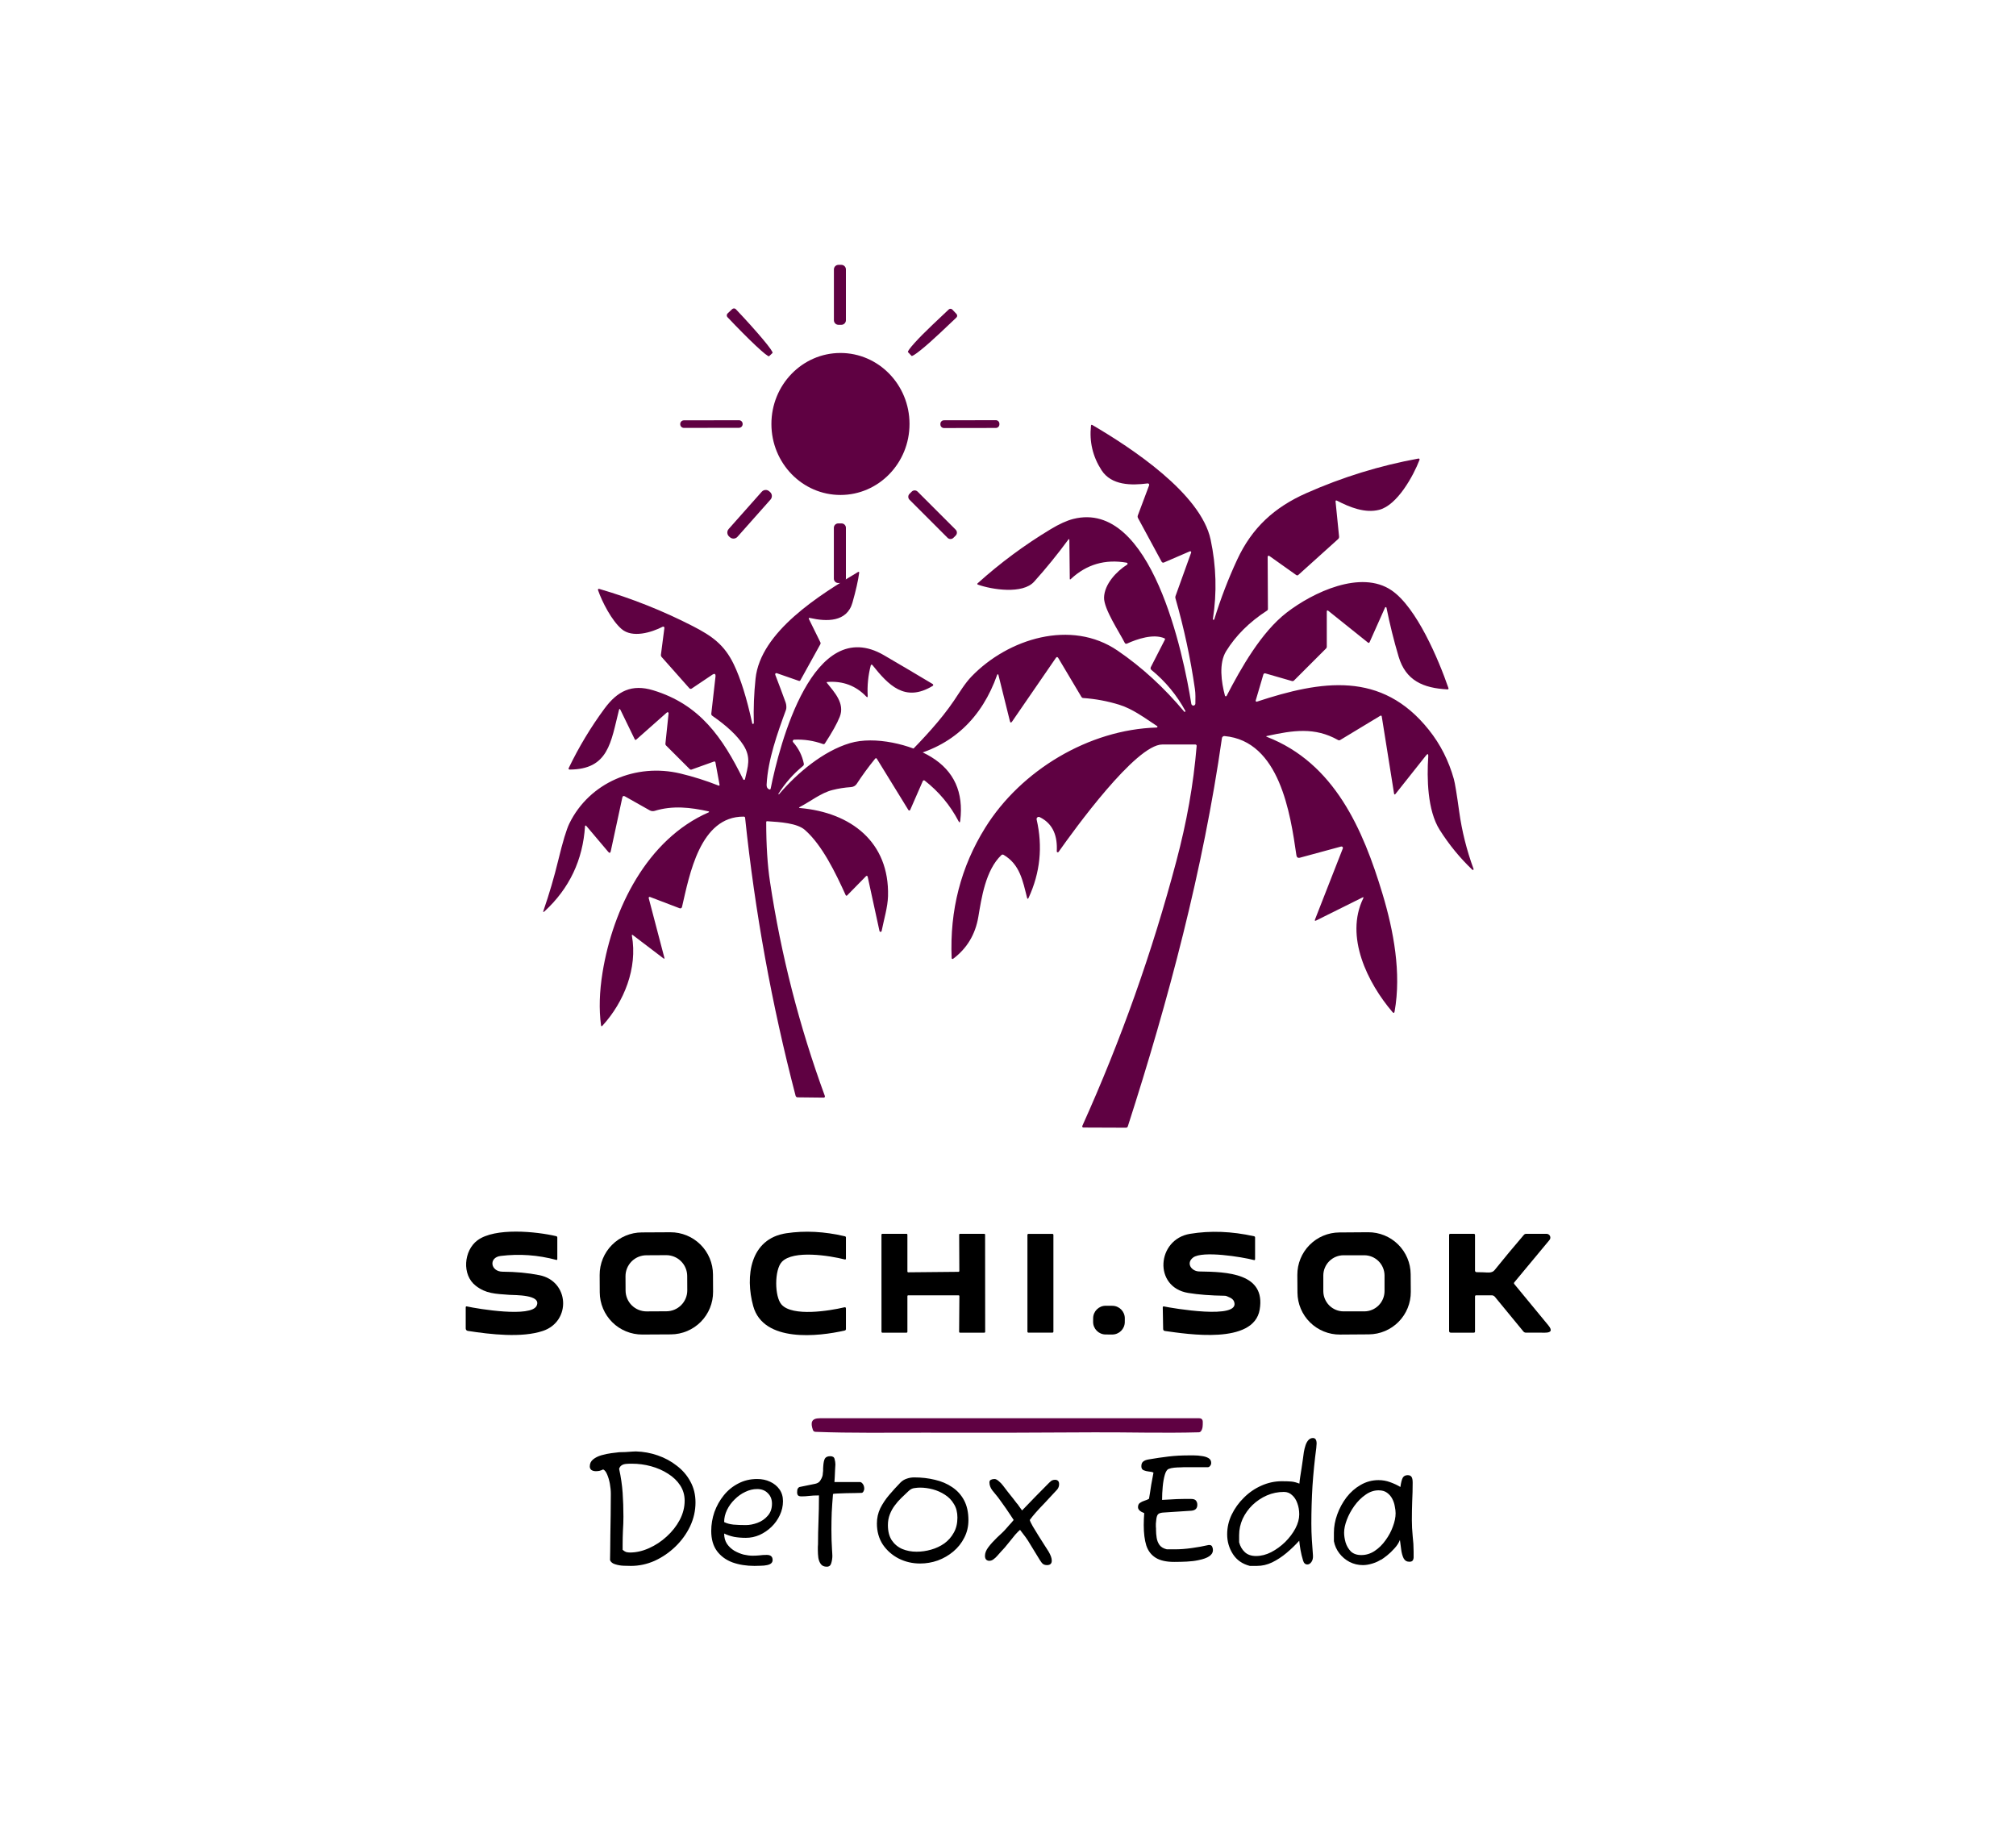 <?xml version="1.0" encoding="UTF-8"?> <svg xmlns="http://www.w3.org/2000/svg" width="2238" height="2035" viewBox="0 0 2238 2035" fill="none"><path d="M700.396 1738.29C698.39 1738.29 695.735 1738.23 692.431 1738.11C689.127 1737.99 686 1737.46 683.05 1736.52C680.1 1735.69 678.153 1734.15 677.209 1731.91C677.209 1730.02 677.268 1726.6 677.386 1721.65C677.504 1716.69 677.563 1710.79 677.563 1703.95C677.681 1696.98 677.799 1689.55 677.917 1681.64C678.035 1673.74 678.094 1666.01 678.094 1658.46C678.094 1654.68 677.74 1650.91 677.032 1647.13C676.324 1643.24 675.321 1639.81 674.023 1636.86C672.843 1633.91 671.368 1632.03 669.598 1631.2C668.182 1631.91 666.766 1632.44 665.35 1632.79C664.052 1633.03 662.754 1633.15 661.456 1633.15C659.568 1633.15 657.975 1632.73 656.677 1631.91C655.379 1630.96 654.73 1629.61 654.73 1627.84C654.73 1624.65 655.969 1622.05 658.447 1620.05C660.925 1618.04 663.993 1616.51 667.651 1615.45C671.309 1614.38 674.967 1613.62 678.625 1613.15C682.283 1612.67 685.233 1612.32 687.475 1612.08C689.127 1612.08 691.369 1612.02 694.201 1611.91C697.033 1611.67 699.629 1611.49 701.989 1611.38C704.349 1611.26 705.647 1611.2 705.883 1611.2C714.261 1611.43 722.344 1612.91 730.132 1615.62C738.038 1618.34 745.118 1622.17 751.372 1627.13C757.744 1631.97 762.759 1637.81 766.417 1644.65C770.193 1651.5 772.081 1659.22 772.081 1667.84C772.081 1677.04 770.075 1685.89 766.063 1694.39C762.051 1702.77 756.623 1710.26 749.779 1716.87C742.935 1723.48 735.265 1728.73 726.769 1732.62C718.273 1736.4 709.482 1738.29 700.396 1738.29ZM699.334 1723.42C706.296 1723.42 713.317 1721.82 720.397 1718.64C727.595 1715.45 734.144 1711.14 740.044 1705.72C746.062 1700.29 750.9 1694.15 754.558 1687.31C758.216 1680.35 760.045 1673.21 760.045 1665.89C760.045 1659.64 758.393 1653.97 755.089 1648.9C751.785 1643.83 747.301 1639.52 741.637 1635.98C735.973 1632.32 729.66 1629.55 722.698 1627.66C715.854 1625.77 708.774 1624.83 701.458 1624.83C700.632 1624.83 699.688 1624.83 698.626 1624.83C697.682 1624.83 696.738 1624.89 695.794 1625.01C691.192 1625.24 688.36 1627.07 687.298 1630.49C689.304 1639.7 690.602 1648.55 691.192 1657.04C691.782 1665.54 692.077 1674.39 692.077 1683.59C692.077 1688.67 691.9 1693.8 691.546 1698.99C691.31 1704.18 691.192 1709.55 691.192 1715.1V1720.41C692.49 1721.59 693.788 1722.41 695.086 1722.89C696.502 1723.24 697.918 1723.42 699.334 1723.42ZM837.521 1738.29C828.553 1738.29 820.411 1736.99 813.095 1734.39C805.897 1731.68 800.174 1727.49 795.926 1721.82C791.678 1716.04 789.554 1708.61 789.554 1699.52C789.554 1692.32 790.734 1685.3 793.094 1678.46C795.572 1671.61 799.053 1665.42 803.537 1659.87C808.021 1654.33 813.39 1649.96 819.644 1646.78C825.898 1643.47 832.86 1641.82 840.53 1641.82C845.84 1641.82 850.619 1642.82 854.867 1644.83C859.233 1646.83 862.714 1649.67 865.31 1653.32C867.906 1656.98 869.204 1661.35 869.204 1666.42C869.204 1671.85 868.024 1677.04 865.664 1682C863.422 1686.84 860.354 1691.14 856.46 1694.92C852.566 1698.7 848.141 1701.7 843.185 1703.95C838.347 1706.07 833.273 1707.13 827.963 1707.13C823.361 1707.13 819.054 1706.78 815.042 1706.07C811.03 1705.24 807.313 1704.01 803.891 1702.35C803.891 1706.84 804.953 1710.67 807.077 1713.86C809.201 1716.93 811.915 1719.46 815.219 1721.47C818.523 1723.36 821.945 1724.77 825.485 1725.72C829.143 1726.54 832.506 1726.96 835.574 1726.96C838.052 1726.96 840.53 1726.84 843.008 1726.6C845.486 1726.25 848.2 1726.07 851.15 1726.07C855.516 1726.07 857.699 1727.96 857.699 1731.74C857.699 1734.69 855.634 1736.57 851.504 1737.4C849.262 1737.87 846.961 1738.11 844.601 1738.11C842.241 1738.23 839.881 1738.29 837.521 1738.29ZM827.963 1692.97C832.093 1692.97 836.4 1692.15 840.884 1690.49C845.368 1688.84 849.144 1686.25 852.212 1682.71C855.398 1679.17 856.991 1674.68 856.991 1669.25C856.991 1664.42 855.457 1660.52 852.389 1657.57C849.439 1654.5 845.486 1652.97 840.53 1652.97C836.046 1652.97 831.621 1654.03 827.255 1656.16C823.007 1658.16 819.113 1660.94 815.573 1664.48C812.033 1667.9 809.201 1671.79 807.077 1676.16C804.953 1680.52 803.891 1685.01 803.891 1689.61C806.605 1691.03 810.027 1691.97 814.157 1692.44C818.287 1692.8 822.889 1692.97 827.963 1692.97ZM917.828 1739.17C914.878 1739.17 912.695 1738.23 911.279 1736.34C909.863 1734.45 908.919 1732.09 908.447 1729.26C908.093 1726.43 907.916 1723.65 907.916 1720.94C907.916 1719.64 907.916 1718.4 907.916 1717.22C908.034 1716.04 908.093 1715.04 908.093 1714.21C908.093 1705.72 908.27 1697.16 908.624 1688.55C908.978 1679.82 909.155 1670.32 909.155 1660.05C904.789 1660.05 901.19 1660.23 898.358 1660.58C895.526 1660.94 892.694 1661.11 889.862 1661.11C887.974 1661.11 886.676 1660.76 885.968 1660.05C885.26 1659.34 884.906 1658.16 884.906 1656.51C884.906 1654.62 885.142 1653.27 885.614 1652.44C886.204 1651.5 886.912 1650.91 887.738 1650.67L905.084 1647.13C907.68 1646.54 909.509 1645.36 910.571 1643.59C911.751 1641.82 912.577 1640.11 913.049 1638.46C913.285 1637.51 913.403 1636.63 913.403 1635.8C913.521 1634.86 913.639 1633.85 913.757 1632.79C913.757 1631.85 913.757 1630.96 913.757 1630.14C913.875 1629.19 913.934 1628.31 913.934 1627.48C914.17 1623.71 914.76 1620.93 915.704 1619.16C916.766 1617.39 918.772 1616.51 921.722 1616.51C924.436 1616.51 926.029 1617.57 926.501 1619.69C927.091 1621.82 927.386 1623.82 927.386 1625.71C927.386 1627.01 927.268 1629.02 927.032 1631.73C926.914 1634.33 926.796 1636.92 926.678 1639.52C926.56 1642.11 926.442 1644 926.324 1645.18H954.644C955.706 1645.18 956.768 1645.89 957.83 1647.31C958.892 1648.72 959.423 1650.55 959.423 1652.79C959.423 1653.5 959.128 1654.45 958.538 1655.63C957.948 1656.69 957.24 1657.22 956.414 1657.22C955.234 1657.22 952.992 1657.28 949.688 1657.4C946.502 1657.4 943.021 1657.45 939.245 1657.57C935.587 1657.69 932.342 1657.81 929.51 1657.93C926.678 1658.04 925.085 1658.22 924.731 1658.46C924.141 1665.54 923.669 1672.38 923.315 1678.99C923.079 1685.48 922.961 1691.79 922.961 1697.93C922.961 1701.94 923.02 1705.83 923.138 1709.61C923.374 1713.27 923.551 1716.93 923.669 1720.58C923.669 1721.17 923.728 1722.06 923.846 1723.24C923.964 1724.42 924.023 1725.72 924.023 1727.13C924.023 1729.85 923.61 1732.56 922.784 1735.28C922.076 1737.87 920.424 1739.17 917.828 1739.17ZM1021.44 1735.63C1012.94 1735.63 1005.03 1733.8 997.718 1730.14C990.401 1726.37 984.501 1721.17 980.017 1714.57C975.651 1707.84 973.468 1700.05 973.468 1691.2C973.468 1685.18 974.707 1679.58 977.185 1674.39C979.781 1669.2 983.085 1664.24 987.097 1659.52C991.109 1654.8 995.298 1650.2 999.668 1645.71C1001.67 1643.71 1003.97 1642.29 1006.57 1641.47C1009.16 1640.52 1011.94 1640.05 1014.89 1640.05C1023.03 1640.05 1030.7 1640.93 1037.9 1642.7C1045.1 1644.36 1051.47 1647.07 1057.01 1650.85C1062.68 1654.62 1067.1 1659.52 1070.29 1665.54C1073.47 1671.56 1075.07 1678.87 1075.07 1687.49C1075.07 1694.57 1073.53 1701.06 1070.47 1706.96C1067.52 1712.86 1063.44 1717.99 1058.25 1722.35C1053.18 1726.6 1047.46 1729.91 1041.08 1732.27C1034.71 1734.51 1028.16 1735.63 1021.44 1735.63ZM1017.54 1722.53C1022.97 1722.53 1028.34 1721.76 1033.65 1720.23C1039.08 1718.7 1043.97 1716.4 1048.34 1713.33C1052.71 1710.14 1056.19 1706.19 1058.78 1701.47C1061.5 1696.75 1062.85 1691.14 1062.85 1684.65C1062.85 1678.75 1061.56 1673.74 1058.96 1669.61C1056.48 1665.36 1053.18 1661.94 1049.05 1659.34C1044.92 1656.63 1040.43 1654.62 1035.6 1653.32C1030.76 1652.03 1026.04 1651.38 1021.44 1651.38C1019.55 1651.38 1017.42 1651.55 1015.06 1651.91C1012.82 1652.14 1010.64 1653.27 1008.52 1655.27C1005.92 1657.75 1003.26 1660.29 1000.55 1662.88C997.948 1665.36 995.538 1668.13 993.292 1671.2C991.05 1674.15 989.221 1677.46 987.805 1681.11C986.389 1684.77 985.681 1688.72 985.681 1692.97C985.681 1699.82 987.097 1705.42 989.929 1709.79C992.879 1714.15 996.768 1717.4 1001.61 1719.52C1006.45 1721.53 1011.76 1722.53 1017.54 1722.53ZM1162.28 1737.4C1160.51 1737.4 1159.04 1736.99 1157.86 1736.16C1156.79 1735.33 1155.61 1733.86 1154.32 1731.74L1141.22 1710.32C1140.75 1709.49 1139.86 1708.19 1138.56 1706.42C1137.27 1704.65 1135.97 1702.94 1134.67 1701.29C1133.49 1699.64 1132.72 1698.64 1132.37 1698.28C1130.95 1699.46 1129.18 1701.23 1127.06 1703.59C1125.05 1705.95 1123.05 1708.43 1121.04 1711.03L1115.55 1717.75C1114.96 1718.34 1114.31 1719.05 1113.61 1719.88C1112.9 1720.58 1112.19 1721.35 1111.48 1722.18C1109.83 1723.95 1108.41 1725.54 1107.23 1726.96C1106.05 1728.37 1104.58 1729.73 1102.81 1731.03C1101.39 1732.09 1099.86 1732.62 1098.21 1732.62C1096.91 1732.62 1095.79 1732.21 1094.84 1731.38C1093.9 1730.44 1093.43 1729.02 1093.43 1727.13C1093.43 1724.07 1094.67 1720.88 1097.15 1717.58C1099.74 1714.15 1102.93 1710.61 1106.7 1706.96C1108.59 1705.19 1110.42 1703.47 1112.19 1701.82C1113.96 1700.17 1115.49 1698.58 1116.79 1697.04C1118.09 1695.51 1119.33 1694.09 1120.51 1692.8C1121.81 1691.5 1123.4 1689.67 1125.29 1687.31C1124.93 1686.6 1123.93 1685.07 1122.28 1682.71C1120.63 1680.23 1118.8 1677.51 1116.79 1674.56C1114.79 1671.61 1112.9 1668.96 1111.13 1666.6C1109.48 1664.24 1108.36 1662.71 1107.77 1662C1105.88 1659.76 1103.81 1657.22 1101.57 1654.39C1099.45 1651.55 1098.38 1648.6 1098.38 1645.54C1098.38 1644.24 1098.92 1643.29 1099.98 1642.7C1101.16 1642.11 1102.51 1641.82 1104.05 1641.82C1105.35 1641.82 1106.88 1642.59 1108.65 1644.12C1110.54 1645.65 1112.13 1647.31 1113.43 1649.08C1114.73 1650.73 1116.44 1652.97 1118.56 1655.8C1120.69 1658.52 1122.75 1661.11 1124.76 1663.59C1126.76 1666.07 1128.12 1667.84 1128.83 1668.9C1129.3 1669.25 1129.95 1670.08 1130.78 1671.38C1131.72 1672.68 1132.6 1673.92 1133.43 1675.1C1134.26 1676.16 1134.67 1676.69 1134.67 1676.69C1139.63 1671.5 1144.58 1666.36 1149.54 1661.29C1154.61 1656.22 1159.63 1651.14 1164.58 1646.07C1166.23 1644.42 1167.47 1643.47 1168.3 1643.24C1169.24 1642.88 1170.19 1642.7 1171.13 1642.7C1174.2 1642.7 1175.73 1644.3 1175.73 1647.48C1175.73 1648.78 1175.56 1649.84 1175.2 1650.67C1174.97 1651.5 1174.44 1652.44 1173.61 1653.5C1168.18 1659.4 1163.52 1664.42 1159.63 1668.55C1155.73 1672.56 1152.49 1676.04 1149.89 1678.99C1147.3 1681.94 1145.05 1684.71 1143.17 1687.31C1143.52 1688.72 1144.64 1691.08 1146.53 1694.39C1148.42 1697.57 1150.54 1701.06 1152.9 1704.83C1155.38 1708.61 1157.62 1712.15 1159.63 1715.45C1161.75 1718.64 1163.23 1720.94 1164.05 1722.35C1166.41 1726.37 1167.59 1729.73 1167.59 1732.44C1167.59 1735.75 1165.82 1737.4 1162.28 1737.4ZM1303.5 1733.86C1294.77 1733.86 1287.92 1732.33 1282.97 1729.26C1278.01 1726.19 1274.53 1721.65 1272.53 1715.63C1270.64 1709.49 1269.69 1701.94 1269.69 1692.97C1269.69 1688.84 1269.87 1684.42 1270.22 1679.7C1265.62 1677.93 1263.32 1675.74 1263.32 1673.15C1263.32 1670.91 1264.03 1669.31 1265.45 1668.37C1266.98 1667.31 1268.69 1666.48 1270.58 1665.89C1272.58 1665.3 1274.24 1664.59 1275.53 1663.77C1275.77 1662.35 1276.12 1660.23 1276.6 1657.4C1277.07 1654.45 1277.54 1651.38 1278.01 1648.19C1278.6 1644.89 1279.13 1642 1279.61 1639.52C1280.08 1636.92 1280.37 1635.33 1280.49 1634.74C1279.19 1634.03 1277.42 1633.62 1275.18 1633.5C1273.06 1633.26 1271.17 1632.79 1269.52 1632.08C1267.86 1631.38 1267.04 1629.9 1267.04 1627.66C1267.04 1625.3 1267.69 1623.59 1268.99 1622.53C1270.28 1621.35 1272.41 1620.52 1275.36 1620.05C1282.91 1618.75 1290.17 1617.69 1297.13 1616.86C1304.09 1616.04 1311.35 1615.62 1318.9 1615.62C1320.55 1615.62 1322.79 1615.62 1325.63 1615.62C1328.46 1615.62 1331.29 1615.86 1334.12 1616.33C1337.07 1616.69 1339.55 1617.45 1341.56 1618.63C1343.56 1619.81 1344.56 1621.58 1344.56 1623.94C1344.56 1625.24 1344.15 1626.36 1343.33 1627.31C1342.62 1628.25 1341.79 1628.72 1340.85 1628.72H1314.3C1313.83 1628.72 1312.53 1628.78 1310.4 1628.9C1308.28 1628.9 1305.98 1629.02 1303.5 1629.25C1301.02 1629.49 1298.96 1629.96 1297.31 1630.67C1295.54 1631.38 1294.12 1633.56 1293.06 1637.22C1292 1640.88 1291.23 1645.24 1290.76 1650.32C1290.28 1655.27 1290.05 1660.17 1290.05 1665.01C1291.58 1664.89 1293.88 1664.77 1296.95 1664.65C1300.02 1664.42 1303.21 1664.24 1306.51 1664.12C1309.93 1664 1312.76 1663.94 1315.01 1663.94H1322.09C1324.8 1663.94 1326.63 1664.53 1327.57 1665.71C1328.63 1666.89 1329.17 1668.49 1329.17 1670.49C1329.17 1674.51 1326.92 1676.69 1322.44 1677.04L1292.53 1678.99C1289.22 1679.11 1286.98 1679.7 1285.8 1680.76C1284.74 1681.7 1284.03 1683.53 1283.68 1686.25C1283.44 1688.49 1283.26 1690.2 1283.15 1691.38C1283.15 1692.56 1283.15 1693.62 1283.15 1694.57C1283.26 1695.39 1283.32 1696.16 1283.32 1696.87C1283.32 1697.46 1283.32 1697.99 1283.32 1698.46C1283.32 1701.17 1283.56 1704.06 1284.03 1707.13C1284.5 1710.08 1285.56 1712.74 1287.22 1715.1C1288.99 1717.46 1291.7 1719.05 1295.36 1719.88H1304.39C1310.29 1719.88 1316.54 1719.4 1323.15 1718.46C1329.87 1717.52 1335.77 1716.45 1340.85 1715.27C1341.08 1715.16 1341.38 1715.1 1341.73 1715.1C1342.09 1715.1 1342.32 1715.1 1342.44 1715.1C1344.09 1715.1 1345.15 1715.69 1345.63 1716.87C1346.22 1718.05 1346.51 1719.35 1346.51 1720.76C1346.51 1726.07 1341.14 1729.79 1330.4 1731.91C1326.63 1732.74 1322.32 1733.27 1317.48 1733.51C1312.65 1733.74 1307.98 1733.86 1303.5 1733.86ZM1387.44 1738.29C1379.18 1736.16 1372.92 1731.79 1368.67 1725.19C1364.43 1718.58 1362.3 1711.26 1362.3 1703.24C1362.3 1695.69 1363.95 1688.43 1367.26 1681.47C1370.68 1674.39 1375.22 1668.07 1380.89 1662.53C1386.55 1656.86 1392.98 1652.44 1400.18 1649.25C1407.5 1645.95 1415.05 1644.3 1422.84 1644.3C1427.44 1644.3 1431.04 1644.42 1433.63 1644.65C1436.23 1644.89 1439.18 1645.65 1442.48 1646.95C1442.6 1645.18 1442.9 1642.7 1443.37 1639.52C1443.84 1636.33 1444.37 1632.97 1444.96 1629.43C1445.55 1625.77 1446.02 1622.53 1446.38 1619.69C1446.73 1617.1 1447.09 1614.5 1447.44 1611.91C1447.91 1609.19 1448.56 1606.6 1449.39 1604.12C1451.27 1598.93 1453.99 1596.33 1457.53 1596.33C1460.24 1596.33 1461.6 1598.4 1461.6 1602.53C1461.6 1603.12 1461.54 1603.82 1461.42 1604.65C1461.42 1605.36 1461.36 1606.18 1461.25 1607.13C1459.36 1621.41 1457.94 1635.57 1457 1649.61C1456.17 1663.53 1455.76 1677.46 1455.76 1691.38C1455.76 1697.28 1455.94 1703.12 1456.29 1708.9C1456.64 1714.57 1457.06 1720.41 1457.53 1726.43C1457.76 1729.61 1457.17 1732.15 1455.76 1734.04C1454.46 1735.81 1452.99 1736.69 1451.33 1736.69C1448.97 1736.69 1447.38 1735.22 1446.55 1732.27C1445.37 1728.49 1444.43 1724.6 1443.72 1720.58C1443.01 1716.45 1442.54 1713.03 1442.31 1710.32C1437.94 1715.16 1433.22 1719.7 1428.15 1723.95C1423.07 1728.2 1417.76 1731.68 1412.22 1734.39C1406.79 1736.99 1401.18 1738.29 1395.4 1738.29H1387.44ZM1394.34 1727.31C1400 1727.31 1405.61 1725.89 1411.15 1723.06C1416.82 1720.11 1422.01 1716.34 1426.73 1711.73C1431.45 1707.01 1435.23 1702 1438.06 1696.69C1440.89 1691.26 1442.31 1686.07 1442.31 1681.11C1442.31 1676.63 1441.6 1672.5 1440.18 1668.72C1438.88 1664.95 1436.94 1661.94 1434.34 1659.7C1431.86 1657.34 1428.85 1656.16 1425.31 1656.16C1418.71 1656.16 1412.39 1657.45 1406.38 1660.05C1400.48 1662.65 1395.17 1666.19 1390.45 1670.67C1385.84 1675.15 1382.19 1680.29 1379.47 1686.07C1376.88 1691.85 1375.58 1697.87 1375.58 1704.12V1712.09C1376.76 1716.57 1378.88 1720.23 1381.95 1723.06C1385.02 1725.89 1389.15 1727.31 1394.34 1727.31ZM1513 1737.4C1507.69 1737.4 1502.74 1736.22 1498.14 1733.86C1493.65 1731.5 1489.88 1728.31 1486.81 1724.3C1483.74 1720.29 1481.73 1715.81 1480.79 1710.85V1701.47C1480.79 1694.74 1482.03 1687.96 1484.51 1681.11C1486.98 1674.27 1490.41 1667.96 1494.77 1662.17C1499.26 1656.39 1504.51 1651.79 1510.53 1648.37C1516.66 1644.83 1523.27 1643.06 1530.35 1643.06C1534.83 1643.06 1539.14 1643.83 1543.27 1645.36C1547.52 1646.89 1551.29 1648.66 1554.6 1650.67C1555.31 1645.71 1556.19 1642.29 1557.25 1640.4C1558.32 1638.52 1560.14 1637.57 1562.74 1637.57C1564.75 1637.57 1566.16 1638.22 1566.99 1639.52C1567.81 1640.7 1568.23 1642.82 1568.23 1645.89C1568.23 1652.97 1568.05 1659.93 1567.7 1666.78C1567.46 1673.5 1567.34 1680.41 1567.34 1687.49C1567.34 1693.15 1567.64 1698.99 1568.23 1705.01C1568.94 1711.03 1569.29 1716.81 1569.29 1722.35C1569.29 1724.12 1569.29 1725.89 1569.29 1727.66C1569.41 1729.43 1569.11 1730.91 1568.4 1732.09C1567.81 1733.15 1566.52 1733.68 1564.51 1733.68C1561.68 1733.68 1559.55 1732.38 1558.14 1729.79C1556.84 1727.07 1555.96 1723.83 1555.48 1720.05C1555.01 1716.28 1554.54 1712.74 1554.07 1709.43C1552.89 1712.62 1550.88 1715.75 1548.05 1718.81C1545.34 1721.88 1542.56 1724.54 1539.73 1726.78C1537.02 1728.9 1534.89 1730.44 1533.36 1731.38C1531.94 1732.21 1531.94 1732.09 1533.36 1731.03C1530.76 1732.92 1527.52 1734.45 1523.62 1735.63C1519.85 1736.81 1516.31 1737.4 1513 1737.4ZM1511.23 1726.25C1516.54 1726.25 1521.5 1724.71 1526.1 1721.65C1530.7 1718.58 1534.72 1714.63 1538.14 1709.79C1541.68 1704.95 1544.39 1699.88 1546.28 1694.57C1548.29 1689.26 1549.29 1684.36 1549.29 1679.87C1549.29 1677.63 1548.99 1675.1 1548.4 1672.26C1547.93 1669.31 1546.99 1666.48 1545.57 1663.77C1544.16 1661.05 1542.21 1658.81 1539.73 1657.04C1537.37 1655.27 1534.24 1654.39 1530.35 1654.39C1525.28 1654.39 1520.44 1656.04 1515.84 1659.34C1511.23 1662.53 1507.1 1666.66 1503.45 1671.73C1499.91 1676.69 1497.13 1681.82 1495.13 1687.13C1493.12 1692.44 1492.12 1697.22 1492.12 1701.47C1492.12 1704.65 1492.65 1708.19 1493.71 1712.09C1494.89 1715.98 1496.84 1719.35 1499.55 1722.18C1502.38 1724.89 1506.28 1726.25 1511.23 1726.25Z" fill="black"></path><path d="M933.978 294H930.82C928.011 294 925.736 296.277 925.736 299.085V355.496C925.736 358.304 928.011 360.58 930.82 360.58H933.978C936.784 360.58 939.061 358.304 939.061 355.496V299.085C939.061 296.277 936.784 294 933.978 294Z" fill="#5F0142"></path><path d="M812.769 343.187C813.05 342.919 813.382 342.709 813.743 342.569C814.104 342.429 814.49 342.362 814.878 342.372C815.266 342.382 815.648 342.469 816.004 342.627C816.357 342.785 816.676 343.012 816.943 343.294L817.238 343.615C822.913 349.617 828.459 355.627 833.559 361.301C838.662 366.976 843.216 372.203 846.964 376.682C850.713 381.162 853.581 384.807 855.403 387.407C857.226 390.008 857.969 391.514 857.587 391.838L853.787 395.424C853.049 396.11 847.802 391.965 839.197 383.901C830.592 375.837 819.335 364.513 807.899 352.42L807.605 352.125C807.338 351.845 807.126 351.514 806.987 351.152C806.848 350.79 806.781 350.403 806.792 350.016C806.8 349.628 806.888 349.245 807.046 348.891C807.204 348.537 807.431 348.217 807.712 347.951L812.769 343.187Z" fill="#5F0142"></path><path d="M1061.8 348.512C1062.05 348.782 1062.25 349.101 1062.39 349.449C1062.52 349.797 1062.59 350.168 1062.57 350.541C1062.56 350.914 1062.48 351.281 1062.33 351.622C1062.18 351.962 1061.96 352.27 1061.69 352.526L1043.6 369.626C1035.8 377.006 1028.07 383.83 1022.13 388.597C1016.18 393.364 1012.5 395.685 1011.89 395.049L1007.96 390.874C1007.38 390.214 1009.91 386.66 1015 380.992C1020.1 375.324 1027.33 368.003 1035.12 360.634L1053.21 343.534C1053.75 343.024 1054.48 342.749 1055.22 342.769C1055.97 342.789 1056.68 343.102 1057.19 343.641L1061.8 348.512Z" fill="#5F0142"></path><path d="M856.356 470.782C856.431 514.308 890.816 549.533 933.151 549.458C975.488 549.383 1009.75 514.04 1009.67 470.514C1009.6 426.989 975.215 391.764 932.878 391.838C890.541 391.912 856.281 427.256 856.356 470.782Z" fill="#5F0142"></path><path d="M820.334 466.5L759.221 466.607C756.96 466.61 755.13 468.446 755.135 470.707V470.921C755.138 473.182 756.976 475.013 759.237 475.01L820.35 474.903C822.611 474.898 824.438 473.062 824.435 470.801V470.587C824.43 468.325 822.595 466.495 820.334 466.5Z" fill="#5F0142"></path><path d="M1105.48 466.447L1047.9 466.549C1045.72 466.552 1043.95 468.329 1043.95 470.515V471.211C1043.96 473.4 1045.73 475.169 1047.92 475.166L1105.5 475.064C1107.68 475.062 1109.46 473.285 1109.45 471.098V470.403C1109.45 468.214 1107.67 466.445 1105.48 466.447Z" fill="#5F0142"></path><path d="M1320.86 612.023L1292.09 624.439C1291.64 624.637 1291.13 624.657 1290.65 624.494C1290.18 624.331 1289.79 623.996 1289.55 623.557L1263.33 575.094C1263.08 574.639 1262.94 574.139 1262.91 573.627C1262.88 573.114 1262.96 572.603 1263.14 572.123L1275.66 538.753C1275.76 538.496 1275.79 538.221 1275.74 537.95C1275.7 537.683 1275.59 537.428 1275.42 537.214C1275.26 537.003 1275.04 536.837 1274.79 536.735C1274.54 536.634 1274.27 536.602 1274 536.639C1256.02 538.967 1233.84 538.967 1222.85 522.001C1213.09 506.908 1209.18 490.432 1211.13 472.574C1211.25 471.539 1211.77 471.29 1212.68 471.825C1256.26 497.328 1333.08 547.905 1343.95 599.071C1350.19 628.473 1351.03 657.83 1346.46 687.14C1346.42 687.344 1346.45 687.554 1346.56 687.731C1346.67 687.905 1346.85 688.032 1347.05 688.077C1347.25 688.123 1347.46 688.088 1347.64 687.975C1347.82 687.866 1347.94 687.692 1347.99 687.488C1355.1 664.493 1363.59 642.405 1373.43 621.229C1389.89 585.825 1414.66 563.185 1450.14 547.45C1490.24 529.663 1531.75 516.855 1574.67 509.022C1574.86 508.99 1575.05 509.009 1575.23 509.076C1575.41 509.143 1575.56 509.252 1575.68 509.397C1575.8 509.541 1575.88 509.715 1575.91 509.897C1575.94 510.082 1575.92 510.269 1575.85 510.44C1569.02 528.316 1551.15 560.724 1531.16 565.915C1515.38 570.009 1498.36 563.105 1484.26 555.826C1483.05 555.203 1482.51 555.567 1482.65 556.924L1486.53 595.566C1486.59 596.104 1486.52 596.65 1486.32 597.155C1486.13 597.664 1485.81 598.119 1485.41 598.483L1441.34 638.195C1440.59 638.872 1439.8 638.918 1438.96 638.329L1409.07 617.107C1408.9 616.984 1408.7 616.912 1408.49 616.896C1408.27 616.88 1408.06 616.923 1407.88 617.02C1407.69 617.119 1407.53 617.263 1407.42 617.445C1407.31 617.624 1407.25 617.833 1407.25 618.045L1407.55 676.007C1407.55 676.775 1407.23 677.373 1406.58 677.801C1387.14 690.36 1372.01 705.356 1361.2 722.785C1352.8 736.3 1355.83 757.226 1359.84 772.239C1359.89 772.434 1360.01 772.608 1360.16 772.739C1360.31 772.871 1360.5 772.953 1360.7 772.978C1360.9 773.002 1361.11 772.962 1361.29 772.871C1361.47 772.777 1361.62 772.63 1361.71 772.453C1377.77 741.411 1400.24 701.778 1428.23 680.129C1457.53 657.49 1510.85 632.201 1544.78 655.322C1572.58 674.269 1596.98 732.071 1607.9 763.702C1608.28 764.808 1607.87 765.335 1606.7 765.281C1580.13 763.836 1560.57 755.701 1552.6 728.807C1547.3 710.949 1542.82 692.886 1539.16 674.616C1539.13 674.44 1539.05 674.279 1538.92 674.156C1538.79 674.036 1538.62 673.961 1538.44 673.942C1538.26 673.923 1538.08 673.963 1537.92 674.057C1537.76 674.148 1537.63 674.289 1537.56 674.455L1520.46 712.777C1520.01 713.775 1519.37 713.936 1518.53 713.259L1474.33 677.854C1474.2 677.746 1474.04 677.677 1473.88 677.658C1473.71 677.637 1473.54 677.667 1473.39 677.739C1473.23 677.812 1473.11 677.928 1473.02 678.07C1472.93 678.215 1472.88 678.381 1472.89 678.549V717.968C1472.89 718.671 1472.62 719.335 1472.14 719.814L1436.58 755.353C1436.26 755.677 1435.87 755.906 1435.43 756.018C1435 756.134 1434.54 756.124 1434.12 755.995L1404.71 747.512C1404.26 747.378 1403.77 747.431 1403.35 747.656C1402.94 747.881 1402.63 748.264 1402.49 748.716L1393.98 777.617C1393.93 777.799 1393.93 777.993 1393.98 778.174C1394.02 778.356 1394.12 778.522 1394.25 778.653C1394.38 778.787 1394.55 778.878 1394.73 778.924C1394.9 778.967 1395.09 778.959 1395.27 778.902C1466.79 755.38 1533.71 744.381 1586.2 810.212C1599.03 826.287 1608.28 844.501 1613.95 864.857C1615.2 869.318 1617.17 881.296 1619.86 900.797C1622.86 922.473 1628.18 943.755 1635.84 964.647C1635.89 964.821 1635.89 965.009 1635.83 965.18C1635.77 965.354 1635.66 965.501 1635.51 965.603C1635.35 965.705 1635.17 965.75 1634.99 965.739C1634.81 965.726 1634.63 965.651 1634.5 965.531C1620.73 952.437 1608.63 937.665 1598.22 921.215C1584.52 899.619 1583.93 863.68 1585.53 839.783C1585.73 836.66 1584.86 836.323 1582.94 838.766L1549.3 881.181C1548.36 882.359 1547.77 882.206 1547.54 880.726L1533.95 795.547C1533.77 794.351 1533.15 794.068 1532.1 794.691L1487.82 821.452C1487 821.933 1486.18 821.941 1485.36 821.478C1459.54 806.921 1435.53 810.667 1406.48 817.009C1405.39 817.242 1405.36 817.563 1406.4 817.973C1481.48 847.115 1513.21 920.787 1534.78 992.371C1547.08 1033.26 1555.83 1080.09 1548.18 1122.78C1547.84 1124.68 1547.04 1124.9 1545.77 1123.42C1518.21 1091.12 1492.66 1039.74 1513.34 997.268C1513.95 996.018 1513.63 995.708 1512.38 996.332L1461.22 1021.78C1459.7 1022.55 1459.26 1022.14 1459.88 1020.55L1490.71 941.794C1490.81 941.524 1490.84 941.228 1490.78 940.945C1490.73 940.658 1490.6 940.394 1490.4 940.18C1490.21 939.964 1489.96 939.806 1489.68 939.723C1489.41 939.64 1489.12 939.634 1488.83 939.707L1443.24 952.07C1440.87 952.712 1439.5 951.81 1439.15 949.367C1432.54 903.366 1420.6 822.576 1359.36 817.09C1358.68 817.028 1358.01 817.225 1357.48 817.643C1356.95 818.06 1356.59 818.669 1356.5 819.338C1335.68 965.156 1297.15 1110.28 1252.01 1250.36C1251.69 1251.36 1251 1251.86 1249.95 1251.86L1202.64 1251.68C1202.44 1251.68 1202.23 1251.63 1202.04 1251.53C1201.86 1251.42 1201.7 1251.28 1201.59 1251.1C1201.47 1250.92 1201.4 1250.72 1201.39 1250.51C1201.37 1250.29 1201.41 1250.08 1201.49 1249.88C1244.34 1154.86 1279.12 1056.94 1305.84 956.083C1317.35 912.704 1324.84 871.44 1328.43 828.035C1328.45 827.834 1328.42 827.631 1328.36 827.441C1328.29 827.251 1328.19 827.074 1328.06 826.924C1327.92 826.777 1327.75 826.657 1327.57 826.576C1327.38 826.496 1327.18 826.456 1326.98 826.456C1314.92 826.402 1302.69 826.402 1290.27 826.456C1260.84 826.536 1192.5 921.054 1175.14 945.701C1175 945.904 1174.81 946.054 1174.58 946.132C1174.34 946.209 1174.09 946.209 1173.86 946.129C1173.63 946.049 1173.44 945.896 1173.31 945.693C1173.17 945.49 1173.11 945.246 1173.13 945.005C1174.01 928.735 1169.55 914.605 1154.16 907.059C1153.76 906.861 1153.3 906.78 1152.85 906.826C1152.41 906.874 1151.98 907.05 1151.63 907.328C1151.28 907.609 1151.01 907.985 1150.86 908.41C1150.71 908.836 1150.69 909.295 1150.79 909.734C1157.71 939.794 1154.75 968.742 1141.91 996.573C1141.16 998.213 1140.56 998.159 1140.11 996.411C1135.38 977.679 1132.17 959.59 1114.11 948.939C1113.73 948.714 1113.29 948.621 1112.85 948.669C1112.41 948.717 1112 948.904 1111.67 949.207C1093.96 965.959 1089.54 997.348 1086.06 1017.82C1082.75 1037.32 1073.42 1052.83 1058.08 1064.36C1057.93 1064.47 1057.75 1064.54 1057.57 1064.56C1057.38 1064.58 1057.19 1064.55 1057.03 1064.47C1056.86 1064.39 1056.71 1064.26 1056.61 1064.11C1056.51 1063.95 1056.45 1063.77 1056.44 1063.58C1054.23 1010.51 1066.67 962.231 1093.77 918.753C1133.45 855.063 1208.9 809.784 1284.12 807.616C1284.3 807.608 1284.48 807.544 1284.62 807.432C1284.76 807.317 1284.86 807.161 1284.91 806.984C1284.96 806.807 1284.95 806.621 1284.89 806.45C1284.82 806.281 1284.7 806.137 1284.55 806.038C1270.98 797.153 1257.6 787.01 1242.59 782.354C1229.57 778.305 1216.17 775.806 1202.4 774.862C1202.03 774.837 1201.67 774.722 1201.36 774.527C1201.04 774.332 1200.77 774.059 1200.58 773.738L1174.82 730.466C1173.96 729.039 1173.06 729.012 1172.11 730.385L1123.6 800.9C1122.43 802.612 1121.59 802.46 1121.09 800.445L1108.33 749.064C1108.29 748.917 1108.21 748.786 1108.09 748.69C1107.97 748.593 1107.83 748.534 1107.68 748.526C1107.53 748.516 1107.39 748.556 1107.27 748.639C1107.15 748.722 1107.06 748.842 1107.02 748.984C1090.27 796.511 1057.38 828.945 1007.56 839.97C1007.39 840.01 1007.2 839.991 1007.04 839.919C1006.87 839.847 1006.74 839.721 1006.65 839.566C1006.56 839.408 1006.53 839.229 1006.55 839.049C1006.58 838.87 1006.66 838.707 1006.78 838.578C1025.19 819.712 1044.19 799.669 1059.04 777.752C1065.3 768.493 1071.16 758.538 1078.63 750.831C1119.14 708.977 1189.02 687.006 1240.64 722.223C1267.56 740.58 1292.28 763.246 1314.81 790.221C1314.88 790.309 1314.97 790.329 1315.08 790.276L1315.88 789.82C1316.07 789.731 1316.12 789.588 1316.01 789.393C1306.38 771.623 1293.75 756.361 1278.12 743.604C1277.7 743.254 1277.41 742.769 1277.3 742.234C1277.18 741.699 1277.26 741.145 1277.51 740.661L1293.14 710.127C1293.53 709.377 1293.34 708.843 1292.57 708.522C1280.29 703.277 1262.45 709.297 1251.02 714.489C1250.59 714.687 1250.1 714.712 1249.65 714.557C1249.21 714.401 1248.84 714.08 1248.64 713.66C1242.56 701.618 1225.33 676.035 1225.63 663.35C1226 648.525 1239.38 634.262 1251.23 626.795C1251.43 626.667 1251.58 626.482 1251.67 626.265C1251.76 626.049 1251.79 625.811 1251.74 625.58C1251.69 625.35 1251.58 625.139 1251.42 624.976C1251.25 624.81 1251.04 624.697 1250.81 624.654C1226.83 620.445 1206.13 626.501 1188.7 642.825C1187.95 643.521 1187.58 643.36 1187.58 642.343L1187.12 599.606C1187.11 598.195 1186.68 598.054 1185.84 599.178C1173.91 615.414 1161.3 630.915 1148.03 645.687C1135.27 659.924 1101.08 654.546 1085.42 648.926C1085.3 648.878 1085.18 648.801 1085.1 648.699C1085.01 648.597 1084.95 648.477 1084.92 648.348C1084.89 648.217 1084.9 648.083 1084.94 647.96C1084.98 647.837 1085.06 647.727 1085.15 647.642C1110.22 625.037 1137.29 604.977 1166.36 587.457C1175.94 581.677 1184.32 577.877 1191.51 576.057C1278.47 554.221 1313.95 727.201 1322.51 781.338C1322.61 781.897 1322.91 782.405 1323.36 782.759C1323.8 783.115 1324.37 783.286 1324.93 783.246C1325.5 783.205 1326.03 782.954 1326.41 782.542C1326.8 782.127 1327.01 781.584 1327.01 781.016C1327.06 775.504 1327.3 770.285 1326.5 764.853C1321.58 730.795 1314.37 697.221 1304.88 664.126C1304.65 663.342 1304.67 662.52 1304.93 661.77L1322.33 613.387C1322.4 613.187 1322.4 612.971 1322.35 612.765C1322.3 612.559 1322.19 612.371 1322.04 612.227C1321.88 612.082 1321.68 611.986 1321.48 611.949C1321.26 611.914 1321.05 611.938 1320.86 612.023Z" fill="#5F0142"></path><path d="M1060.92 588.007L1018.65 545.734C1016.85 543.935 1013.94 543.935 1012.14 545.734L1009.65 548.23C1007.85 550.029 1007.85 552.943 1009.65 554.741L1051.91 597.012C1053.71 598.811 1056.62 598.811 1058.42 597.012L1060.92 594.516C1062.71 592.717 1062.71 589.803 1060.92 588.007Z" fill="#5F0142"></path><path d="M854.879 546.206L853.959 545.39C851.516 543.222 847.778 543.444 845.611 545.885L808.909 587.23C806.741 589.673 806.963 593.409 809.406 595.579L810.327 596.395C812.767 598.563 816.505 598.341 818.675 595.9L855.374 554.555C857.544 552.115 857.322 548.376 854.879 546.206Z" fill="#5F0142"></path><path d="M934.218 581.035H930.526C927.853 581.035 925.683 583.203 925.683 585.879V642.344C925.683 645.02 927.853 647.188 930.526 647.188H934.218C936.894 647.188 939.061 645.02 939.061 642.344V585.879C939.061 583.203 936.894 581.035 934.218 581.035Z" fill="#5F0142"></path><path d="M864.437 881.712C864.723 881.677 864.945 881.559 865.105 881.364C885.173 857.868 914.017 833.757 943.503 824.953C971.009 816.71 1011.28 826.478 1033.92 840.42C1059.16 855.96 1069.84 879.517 1065.97 911.095C1065.7 913.324 1065.05 913.442 1064.02 911.443C1054.72 893.746 1042.21 878.76 1026.48 866.485C1026.31 866.359 1026.13 866.274 1025.93 866.231C1025.73 866.191 1025.52 866.193 1025.33 866.241C1025.13 866.292 1024.95 866.383 1024.79 866.514C1024.64 866.645 1024.52 866.809 1024.44 866.993L1010.42 899.079C1010.34 899.264 1010.21 899.425 1010.04 899.542C1009.87 899.657 1009.68 899.727 1009.47 899.74C1009.27 899.754 1009.07 899.714 1008.88 899.62C1008.7 899.526 1008.55 899.387 1008.44 899.213L973.497 842.427C972.874 841.41 972.186 841.365 971.437 842.293C964.017 851.411 957.221 860.705 951.048 870.178C949.657 872.319 947.302 873.603 944.546 873.764C937.59 874.227 930.767 875.308 924.077 877.002C911.421 880.186 900.103 889.445 887.929 895.788C886.626 896.465 886.706 896.866 888.17 896.992C944.627 901.969 987.464 934.724 985.805 994.775C985.484 1006.98 981.257 1020.73 978.715 1033.5C978.664 1033.77 978.519 1034.01 978.305 1034.19C978.091 1034.37 977.824 1034.46 977.545 1034.46C977.267 1034.46 976.994 1034.37 976.772 1034.19C976.553 1034.01 976.398 1033.77 976.333 1033.5L963.196 973.099C963.156 972.914 963.067 972.746 962.939 972.607C962.81 972.47 962.645 972.369 962.465 972.318C962.283 972.264 962.091 972.264 961.909 972.312C961.727 972.358 961.561 972.457 961.43 972.591L940.399 994.026C940.287 994.138 940.15 994.221 940 994.269C939.853 994.317 939.693 994.328 939.54 994.301C939.388 994.275 939.243 994.213 939.123 994.117C939.002 994.023 938.909 993.9 938.847 993.758C927.556 968.898 912.786 938.203 893.521 921.291C884.932 913.744 865.988 912.513 851.7 911.63C850.951 911.595 850.577 911.951 850.577 912.7C850.595 938.356 851.995 960.369 854.777 978.745C867.013 1059.99 887.322 1139.3 915.702 1216.67C915.777 1216.87 915.801 1217.1 915.772 1217.31C915.745 1217.53 915.665 1217.73 915.542 1217.91C915.416 1218.09 915.253 1218.23 915.06 1218.32C914.87 1218.42 914.659 1218.47 914.445 1218.46L885.441 1218.14C884.932 1218.14 884.44 1217.97 884.039 1217.66C883.637 1217.35 883.348 1216.92 883.22 1216.43C856.731 1115.01 838.046 1012.15 827.164 907.857C827.076 906.982 826.576 906.537 825.666 906.519C776.969 906.144 765.356 971.36 757.088 1006.9C757.024 1007.17 756.901 1007.42 756.73 1007.64C756.559 1007.86 756.345 1008.04 756.098 1008.17C755.852 1008.3 755.582 1008.37 755.306 1008.39C755.028 1008.4 754.753 1008.36 754.493 1008.26L721.555 995.685C721.373 995.615 721.175 995.597 720.983 995.634C720.79 995.669 720.614 995.754 720.466 995.886C720.319 996.014 720.212 996.183 720.153 996.367C720.097 996.555 720.092 996.753 720.137 996.943L737.502 1063.07C737.858 1064.39 737.494 1064.63 736.405 1063.79L702.585 1038.07C701.656 1037.36 701.293 1037.58 701.488 1038.74C707.909 1074.74 692.845 1112.2 668.845 1138.56C667.935 1139.55 667.381 1139.38 667.186 1138.02C664.831 1120.42 665.42 1100.8 668.952 1079.18C680.377 1009.12 718.131 931.593 786.815 901.729C786.92 901.686 787.011 901.611 787.069 901.515C787.128 901.418 787.155 901.303 787.147 901.191C787.139 901.078 787.093 900.969 787.019 900.883C786.946 900.797 786.845 900.738 786.735 900.712C766.427 896.243 746.894 893.968 726.693 900.15C725.786 900.42 724.836 900.506 723.899 900.399C722.96 900.294 722.053 900 721.234 899.534L693.809 884.067C692.222 883.175 691.232 883.62 690.839 885.405L678.022 944.867C677.559 947.042 676.612 947.283 675.186 945.589L650.73 916.661C650.637 916.546 650.514 916.463 650.372 916.42C650.23 916.38 650.08 916.383 649.938 916.428C649.799 916.476 649.679 916.565 649.59 916.682C649.502 916.8 649.451 916.942 649.446 917.089C647.057 954.661 632.116 986.15 604.628 1011.55C603.112 1012.95 602.693 1012.67 603.371 1010.72C609.757 992.241 615.233 973.562 619.799 954.688C624.758 934.224 628.852 920.694 632.081 914.092C654.423 868.545 706.037 846.869 755.323 858.671C769.699 862.115 783.757 866.557 797.491 871.998C798.543 872.407 798.963 872.051 798.749 870.927L794.254 846.468C794.058 845.416 793.451 845.069 792.434 845.424L767.738 854.282C767.392 854.403 767.021 854.421 766.659 854.341C766.301 854.261 765.972 854.084 765.704 853.827L739.322 827.468C739.086 827.235 738.907 826.949 738.798 826.636C738.685 826.32 738.645 825.983 738.68 825.648L742.212 791.823C742.238 791.604 742.196 791.379 742.091 791.186C741.987 790.991 741.824 790.83 741.626 790.731C741.425 790.629 741.198 790.589 740.973 790.616C740.748 790.645 740.537 790.739 740.365 790.886L706.384 820.965C705.654 821.607 705.065 821.492 704.618 820.617L688.778 788.05C688.064 786.57 687.513 786.623 687.12 788.21C678.102 823.962 675.668 854.175 632.241 854.282C632.062 854.282 631.885 854.234 631.728 854.148C631.571 854.06 631.438 853.934 631.342 853.784C631.246 853.632 631.19 853.458 631.179 853.279C631.168 853.099 631.202 852.92 631.278 852.757C642.535 829.333 655.795 807.283 671.065 786.605C685.594 766.936 701.434 759.122 725.034 766.267C777.049 782.029 802.147 818.771 825.051 865.174C825.152 865.369 825.313 865.53 825.508 865.634C825.703 865.738 825.926 865.781 826.145 865.754C826.362 865.728 826.562 865.634 826.723 865.487C826.881 865.34 826.988 865.147 827.031 864.933C830.108 851.285 834.175 840.955 825.184 827.04C818.495 816.676 807.017 805.864 790.748 794.606C790.352 794.333 790.039 793.958 789.841 793.525C789.643 793.091 789.568 792.612 789.625 792.144L794.254 751.388C794.628 747.962 793.389 747.213 790.534 749.14L767.818 764.393C767.441 764.648 766.983 764.755 766.528 764.696C766.071 764.637 765.645 764.415 765.33 764.072L734.479 729.31C734.185 728.973 733.963 728.577 733.829 728.149C733.695 727.721 733.652 727.268 733.703 726.822L737.556 697.064C737.588 696.826 737.553 696.585 737.457 696.365C737.361 696.146 737.208 695.956 737.01 695.819C736.815 695.68 736.585 695.6 736.347 695.584C736.108 695.568 735.87 695.616 735.656 695.726C723.241 702.095 701.969 708.651 689.929 698.188C679.173 688.848 668.604 668.751 663.841 654.969C663.78 654.798 663.766 654.614 663.806 654.437C663.844 654.26 663.929 654.097 664.058 653.963C664.184 653.832 664.347 653.736 664.523 653.688C664.703 653.637 664.893 653.637 665.072 653.685C701.266 664.247 735.852 677.992 768.835 694.923C790.641 706.109 804.127 715.769 814.562 737.392C822.142 753.092 828.992 775.017 835.111 803.169C835.199 803.632 835.459 803.766 835.887 803.571C836.12 803.464 836.334 803.375 836.529 803.303C836.743 803.231 836.842 803.089 836.824 802.875C836.377 786.318 837.019 769.791 838.75 753.288C844.262 701.265 909.789 660.455 952.279 635.113C953.438 634.417 953.93 634.738 953.751 636.076C952.662 644.337 950.192 655.299 946.339 668.965C940.158 690.829 917.415 690.186 899.14 685.985C897.837 685.683 897.481 686.137 898.07 687.35L910.753 713.093C910.908 713.415 910.985 713.768 910.975 714.124C910.967 714.477 910.87 714.822 910.699 715.127L888.571 755.107C888.162 755.838 887.562 756.071 886.778 755.803L862.242 747.267C862.007 747.189 861.756 747.181 861.515 747.243C861.277 747.301 861.057 747.43 860.886 747.609C860.717 747.788 860.6 748.011 860.551 748.254C860.501 748.498 860.522 748.749 860.61 748.979C864.659 759.469 868.512 769.772 872.169 779.888C872.918 781.895 873.32 785.855 872.571 787.889C863.072 813.713 852.476 843.337 851.031 870.981C850.89 873.657 851.815 875.415 853.814 876.253C854.777 876.662 855.358 876.352 855.553 875.316C865.239 827.2 902.404 681.195 981.444 727.437C999.678 738.069 1017.67 748.704 1035.41 759.336C1035.59 759.443 1035.74 759.593 1035.84 759.775C1035.94 759.954 1035.99 760.157 1035.99 760.366C1035.99 760.572 1035.94 760.775 1035.84 760.957C1035.74 761.137 1035.59 761.289 1035.41 761.396C1004.59 780.129 986.233 760.486 968.413 738.195C968.298 738.048 968.146 737.938 967.972 737.876C967.798 737.812 967.608 737.799 967.426 737.839C967.247 737.879 967.078 737.967 966.947 738.096C966.813 738.224 966.72 738.39 966.674 738.569C963.766 749.683 962.626 760.976 963.249 772.448C963.338 774.18 962.786 774.421 961.59 773.171C949.997 761.11 935.61 755.742 918.432 757.061C917.664 757.114 917.522 757.444 918.004 758.051C925.924 768.14 938.285 780.717 932.158 795.864C929.18 803.268 923.721 813.052 915.783 825.22C915.248 826.042 914.525 826.283 913.615 825.943C903.269 822.215 892.619 820.599 881.668 821.099C881.349 821.11 881.039 821.214 880.777 821.396C880.515 821.578 880.311 821.832 880.188 822.129C880.065 822.426 880.028 822.755 880.081 823.074C880.135 823.395 880.277 823.692 880.491 823.936C886.538 830.786 890.49 838.707 892.344 847.699C892.44 848.167 892.408 848.654 892.248 849.107C892.087 849.559 891.806 849.96 891.434 850.268C880.643 859.08 871.535 869.394 864.115 881.203C863.867 881.597 863.974 881.765 864.437 881.712Z" fill="#5F0142"></path><path d="M528.211 1427.36C512.398 1415.21 514.86 1388.18 530.004 1376.89C549.376 1362.44 595.264 1367.04 617.498 1372.26C617.835 1372.34 618.134 1372.53 618.348 1372.79C618.562 1373.06 618.678 1373.39 618.676 1373.73V1397.68C618.676 1398.5 618.274 1398.81 617.472 1398.59C597.101 1393.13 576.561 1391.67 555.851 1394.2C542.178 1395.86 544.426 1411.65 557.991 1411.7C572.529 1411.78 586.104 1413.05 598.715 1415.53C632.161 1422.11 634.302 1466.8 602.702 1477.43C579.29 1485.32 544.667 1481.34 519.274 1477.4C518.641 1477.31 518.063 1476.98 517.646 1476.5C517.228 1476.01 516.999 1475.39 517 1474.75V1451.31C517 1450.4 517.446 1450.04 518.338 1450.24C530.753 1453 589.805 1462.79 595.772 1449.41C601.364 1436.94 571.29 1437.82 565.483 1437.39C549.242 1436.22 539.422 1436 528.211 1427.36Z" fill="black"></path><path d="M791.602 1433.99C791.666 1446.46 786.772 1458.46 777.999 1467.33C769.223 1476.19 757.284 1481.21 744.81 1481.28L713.076 1481.45C706.898 1481.48 700.776 1480.29 695.058 1477.96C689.338 1475.62 684.133 1472.19 679.743 1467.84C675.352 1463.49 671.86 1458.33 669.468 1452.63C667.073 1446.93 665.824 1440.83 665.792 1434.65L665.693 1415.38C665.626 1402.9 670.52 1390.91 679.293 1382.04C688.069 1373.17 700.008 1368.15 712.482 1368.09L744.216 1367.92C750.394 1367.89 756.516 1369.08 762.236 1371.41C767.954 1373.74 773.159 1377.18 777.549 1381.53C781.94 1385.87 785.432 1391.04 787.824 1396.73C790.219 1402.43 791.468 1408.54 791.5 1414.72L791.602 1433.99ZM762.879 1416.45C762.846 1410.29 760.369 1404.39 755.991 1400.06C751.614 1395.73 745.693 1393.31 739.533 1393.34L717.486 1393.46C714.435 1393.48 711.42 1394.09 708.608 1395.27C705.796 1396.45 703.246 1398.18 701.1 1400.35C698.954 1402.52 697.258 1405.09 696.104 1407.91C694.951 1410.73 694.368 1413.76 694.384 1416.81L694.467 1432.65C694.499 1438.81 696.977 1444.71 701.354 1449.04C705.731 1453.37 711.653 1455.79 717.812 1455.76L739.86 1455.64C742.91 1455.62 745.925 1455.01 748.738 1453.83C751.55 1452.64 754.1 1450.92 756.246 1448.75C758.391 1446.58 760.088 1444.01 761.241 1441.19C762.394 1438.37 762.978 1435.34 762.962 1432.29L762.879 1416.45Z" fill="black"></path><path d="M937.697 1477.01C908.639 1483.67 847.5 1490.71 836.181 1449.93C827.031 1416.88 832.569 1375.08 872.918 1369.01C893.521 1365.92 915.194 1367.04 937.937 1372.38C938.705 1372.56 939.088 1373.05 939.088 1373.85V1397.05C939.088 1397.96 938.641 1398.31 937.75 1398.09C921.134 1393.89 880.838 1387.34 867.995 1400.72C859.62 1409.44 859.647 1439.49 867.728 1448.32C880.009 1461.7 920.438 1455.25 937.295 1451.24C938.491 1450.95 939.088 1451.43 939.088 1452.66V1475.27C939.088 1476.22 938.625 1476.8 937.697 1477.01Z" fill="black"></path><path d="M1319.06 1435.28C1280.02 1428.86 1284.17 1375.74 1321.07 1369.66C1343.67 1365.94 1367.36 1366.83 1392.14 1372.34C1392.9 1372.5 1393.29 1372.98 1393.29 1373.78V1397.71C1393.29 1398.65 1392.83 1399 1391.92 1398.75C1379.1 1395.35 1334.93 1388.16 1324.55 1395.94C1316.23 1402.18 1322.62 1411.33 1331.42 1411.44C1361.93 1411.89 1405.3 1413.2 1398.4 1453.77C1391.76 1492.98 1317.91 1480.88 1293.24 1477.51C1291.92 1477.33 1291.25 1476.57 1291.24 1475.23L1290.81 1451.44C1290.79 1450.45 1291.26 1450.05 1292.23 1450.27C1299.82 1451.9 1378.06 1465.65 1369.93 1444.78C1369.25 1443.07 1367.84 1441.67 1365.7 1440.58C1362.84 1439.13 1360.9 1438.41 1359.87 1438.41C1343.97 1438.18 1330.37 1437.14 1319.06 1435.28Z" fill="black"></path><path d="M1566.15 1434.02C1566.23 1446.46 1561.38 1458.43 1552.64 1467.29C1543.91 1476.15 1532.01 1481.17 1519.57 1481.26L1487.57 1481.48C1475.13 1481.57 1463.17 1476.71 1454.31 1467.97C1445.45 1459.24 1440.43 1447.34 1440.34 1434.9L1440.2 1415.36C1440.12 1402.92 1444.97 1390.96 1453.71 1382.1C1462.44 1373.24 1474.34 1368.22 1486.78 1368.13L1518.78 1367.9C1531.22 1367.82 1543.19 1372.68 1552.04 1381.41C1560.9 1390.15 1565.92 1402.05 1566.01 1414.49L1566.15 1434.02ZM1537 1415.97C1537 1409.99 1534.62 1404.26 1530.4 1400.04C1526.17 1395.81 1520.44 1393.44 1514.47 1393.44H1491.56C1485.59 1393.44 1479.86 1395.81 1475.63 1400.04C1471.41 1404.26 1469.03 1409.99 1469.03 1415.97V1433.2C1469.03 1439.18 1471.41 1444.91 1475.63 1449.14C1479.86 1453.36 1485.59 1455.74 1491.56 1455.74H1514.47C1520.44 1455.74 1526.17 1453.36 1530.4 1449.14C1534.62 1444.91 1537 1439.18 1537 1433.2V1415.97Z" fill="black"></path><path d="M1007.32 1438.76V1478.53C1007.32 1478.75 1007.23 1478.97 1007.07 1479.13C1006.91 1479.29 1006.69 1479.38 1006.46 1479.38H979.41C979.183 1479.38 978.966 1479.29 978.806 1479.13C978.645 1478.97 978.554 1478.75 978.554 1478.53L978.527 1370.52C978.527 1370.29 978.618 1370.08 978.779 1369.92C978.939 1369.76 979.156 1369.66 979.384 1369.66H1006.46C1006.69 1369.66 1006.91 1369.76 1007.07 1369.92C1007.23 1370.08 1007.32 1370.29 1007.32 1370.52V1411.52C1007.32 1411.75 1007.41 1411.96 1007.57 1412.12C1007.73 1412.28 1007.95 1412.37 1008.18 1412.37L1064.12 1411.84C1064.35 1411.84 1064.57 1411.75 1064.73 1411.59C1064.89 1411.43 1064.98 1411.21 1064.98 1410.98L1064.79 1370.52C1064.79 1370.29 1064.88 1370.08 1065.04 1369.92C1065.21 1369.76 1065.42 1369.66 1065.65 1369.66H1092.73C1092.95 1369.66 1093.17 1369.76 1093.33 1369.92C1093.5 1370.08 1093.58 1370.29 1093.58 1370.52L1093.66 1478.53C1093.66 1478.75 1093.58 1478.97 1093.41 1479.13C1093.25 1479.29 1093.04 1479.38 1092.81 1479.38H1065.6C1065.37 1479.38 1065.15 1479.29 1064.99 1479.13C1064.83 1478.97 1064.74 1478.75 1064.74 1478.53L1065.03 1438.76C1065.03 1438.53 1064.95 1438.32 1064.79 1438.16C1064.62 1437.99 1064.41 1437.9 1064.18 1437.9H1008.18C1007.95 1437.9 1007.73 1437.99 1007.57 1438.16C1007.41 1438.32 1007.32 1438.53 1007.32 1438.76Z" fill="black"></path><path d="M1168.29 1369.7H1141.69C1141.07 1369.7 1140.57 1370.2 1140.57 1370.82V1478.24C1140.57 1478.86 1141.07 1479.37 1141.69 1479.37H1168.29C1168.91 1479.37 1169.41 1478.86 1169.41 1478.24V1370.82C1169.41 1370.2 1168.91 1369.7 1168.29 1369.7Z" fill="black"></path><path d="M1656.01 1437.9H1638.78C1637.89 1437.9 1637.44 1438.35 1637.44 1439.24V1478.04C1637.44 1478.94 1636.99 1479.38 1636.1 1479.38H1610.68C1609.35 1479.38 1608.68 1478.71 1608.68 1477.38V1371C1608.68 1370.11 1609.12 1369.66 1610.02 1369.66H1636.1C1636.99 1369.66 1637.44 1370.11 1637.44 1371V1410.5C1637.44 1410.94 1637.61 1411.37 1637.92 1411.68C1638.22 1412 1638.63 1412.19 1639.07 1412.21C1641.75 1412.32 1644.29 1412.37 1646.7 1412.37C1650.23 1412.4 1656.09 1413.74 1659.06 1410.05C1669.76 1396.77 1680.65 1383.68 1691.73 1370.76C1692.03 1370.42 1692.41 1370.14 1692.82 1369.95C1693.24 1369.76 1693.69 1369.66 1694.14 1369.66H1716.91C1717.7 1369.67 1718.48 1369.89 1719.15 1370.32C1719.82 1370.75 1720.36 1371.35 1720.7 1372.07C1721.03 1372.78 1721.16 1373.58 1721.05 1374.36C1720.95 1375.15 1720.63 1375.88 1720.12 1376.49L1681 1423.56C1680.79 1423.81 1680.68 1424.12 1680.68 1424.45C1680.68 1424.78 1680.79 1425.1 1681 1425.35L1718.92 1471.35C1723.34 1476.73 1722.08 1479.4 1715.14 1479.38L1693.9 1479.36C1693.37 1479.36 1692.85 1479.24 1692.37 1479.01C1691.9 1478.78 1691.48 1478.45 1691.14 1478.04L1659.49 1439.56C1659.06 1439.04 1658.53 1438.63 1657.93 1438.34C1657.33 1438.05 1656.67 1437.9 1656.01 1437.9Z" fill="black"></path><path d="M1234.83 1449.54L1227.56 1449.49C1219.86 1449.44 1213.57 1455.64 1213.52 1463.34L1213.49 1467.35C1213.44 1475.05 1219.64 1481.34 1227.33 1481.39L1234.61 1481.44C1242.31 1481.49 1248.6 1475.3 1248.65 1467.6L1248.68 1463.58C1248.73 1455.88 1242.54 1449.6 1234.83 1449.54Z" fill="black"></path><path d="M905.134 1589.45C904.529 1589.42 903.949 1589.22 903.464 1588.85C902.983 1588.49 902.621 1587.99 902.431 1587.41C899.595 1579.25 900.585 1574.38 910.244 1574.38C1050.54 1574.38 1190.82 1574.38 1331.08 1574.38C1333.84 1574.38 1335.22 1575.75 1335.22 1578.5C1335.25 1581.87 1335.36 1586.1 1333.14 1588.83C1332.53 1589.56 1331.75 1589.95 1330.81 1589.98C1292.01 1591.08 1248.8 1589.8 1214.5 1590.01C1151.32 1590.44 1088.14 1590.56 1024.98 1590.38C984.949 1590.28 944.975 1591.03 905.134 1589.45Z" fill="#5F0142"></path></svg> 